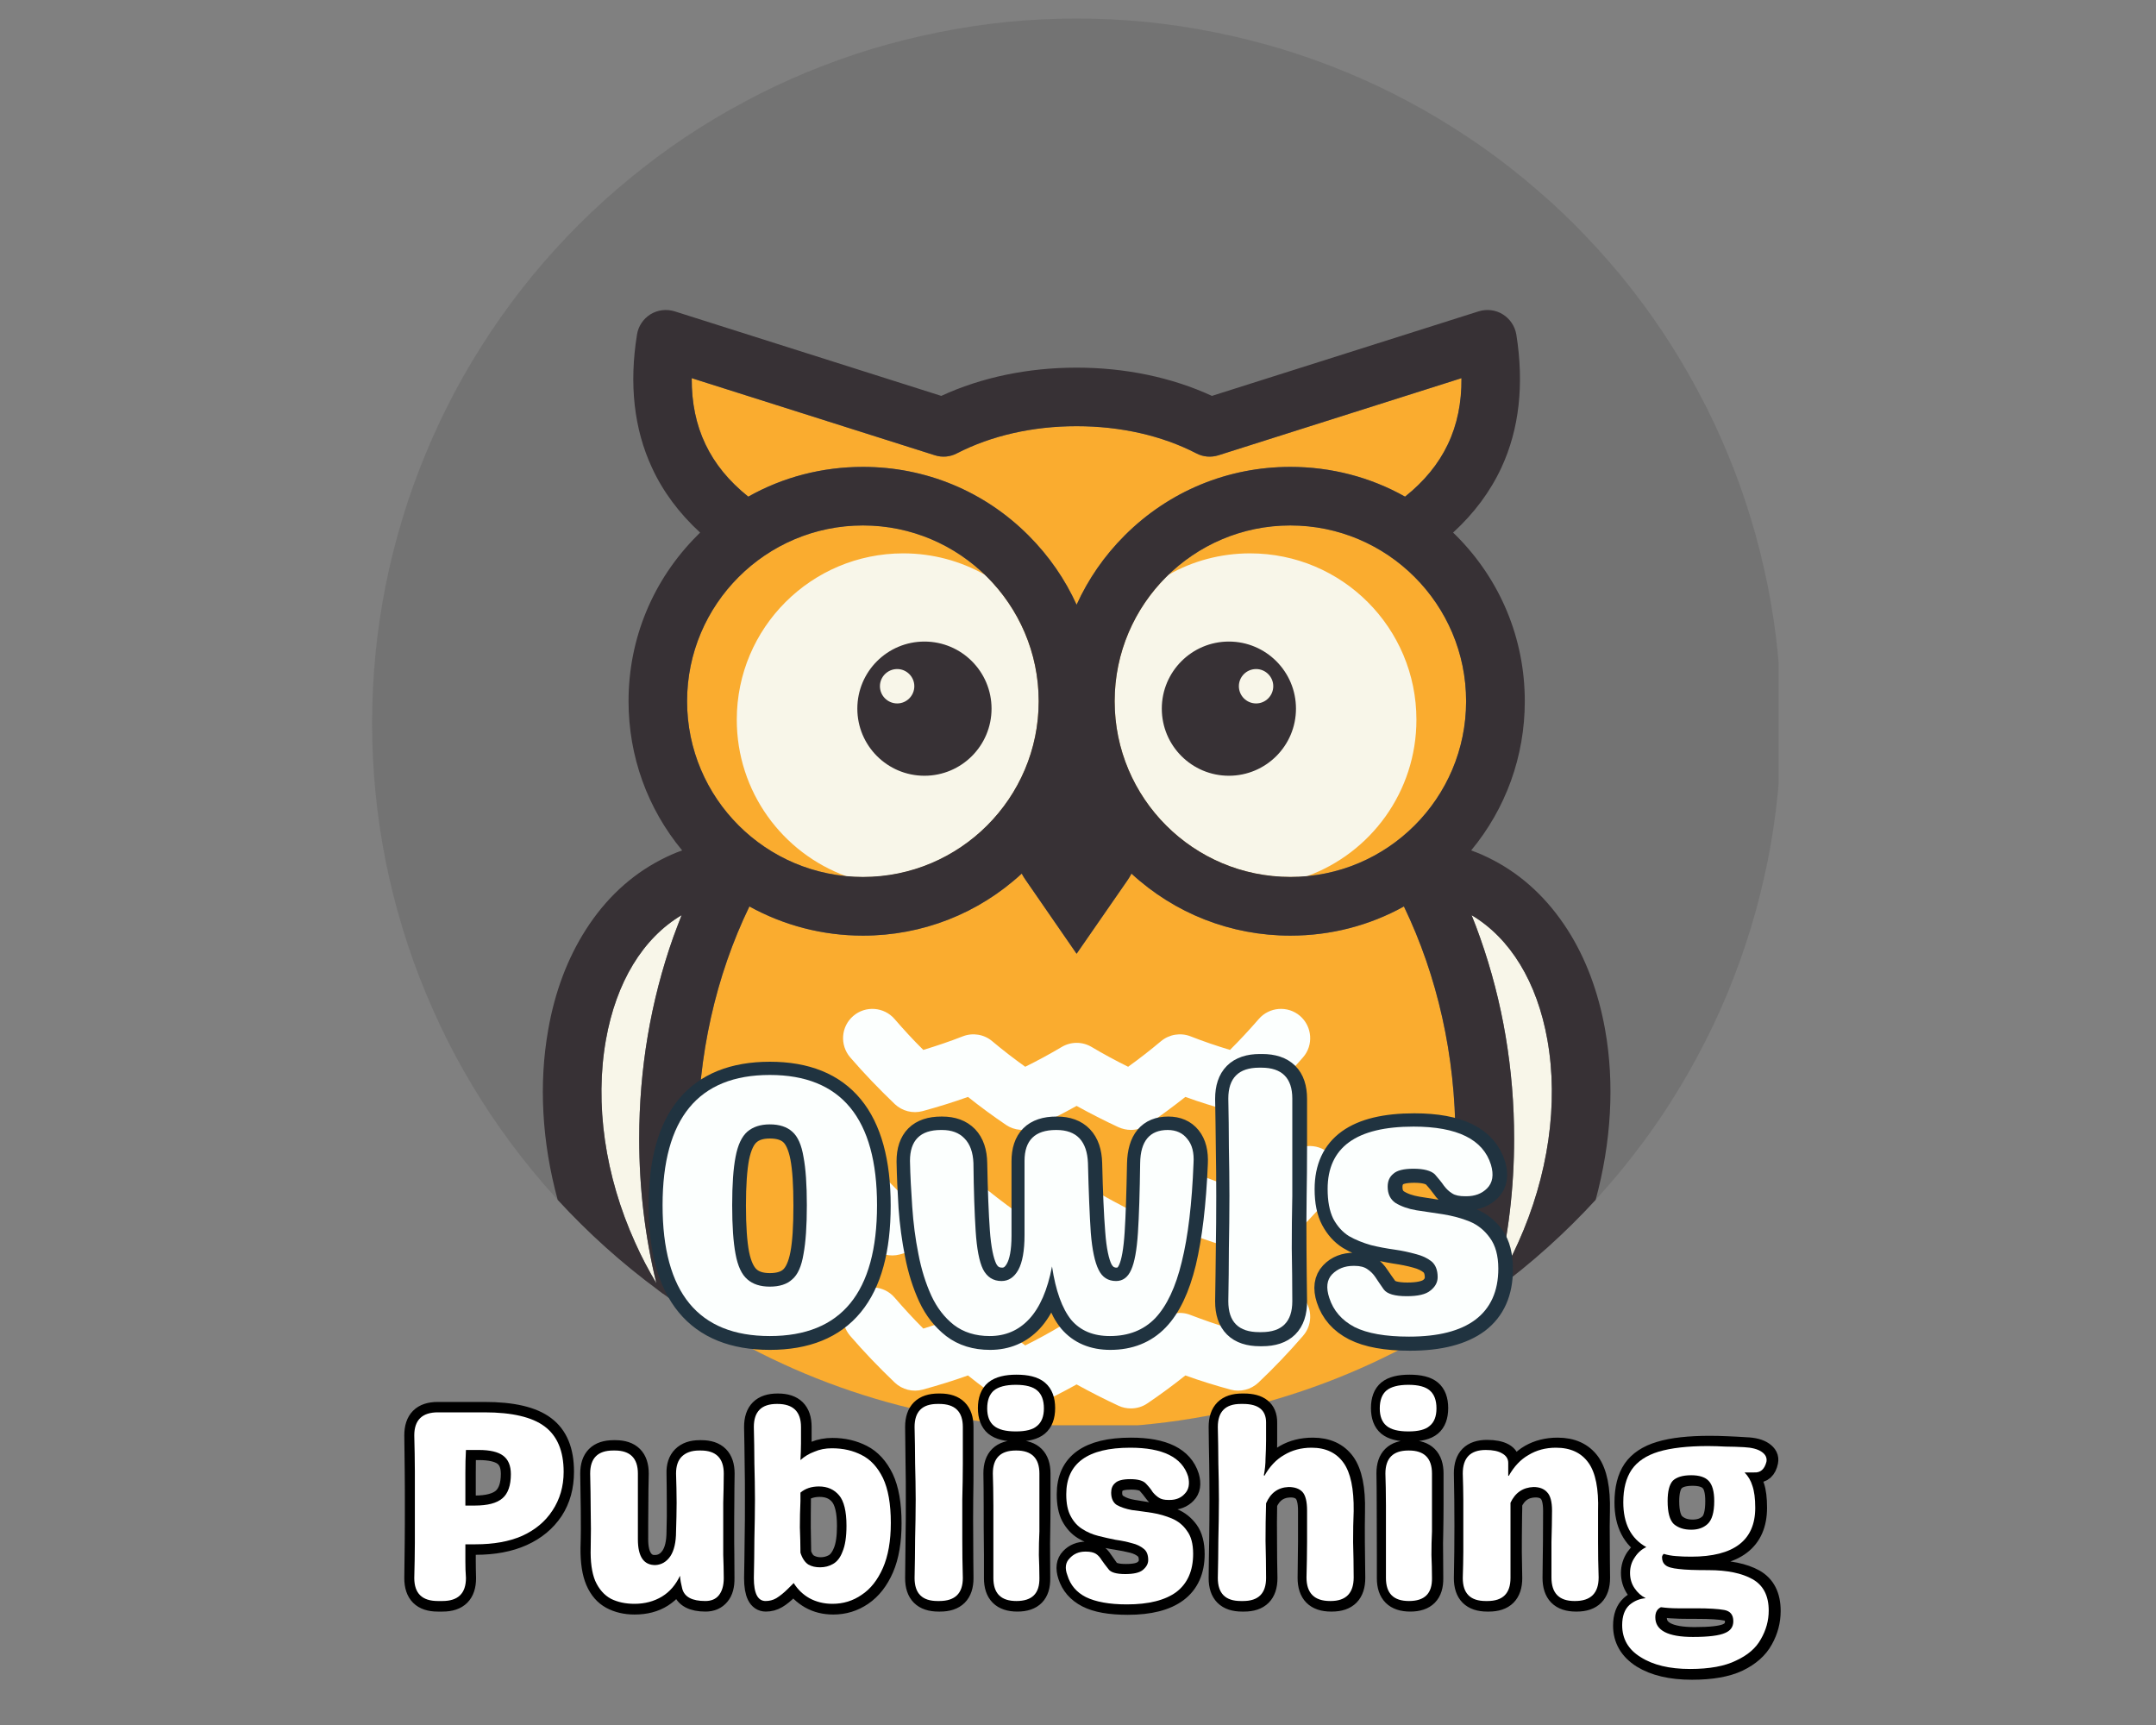 <svg version="1.0" preserveAspectRatio="xMidYMid meet" height="64" viewBox="0 0 60 48" zoomAndPan="magnify" width="80" xmlns:xlink="http://www.w3.org/1999/xlink" xmlns="http://www.w3.org/2000/svg"><rect x="0" y="0" width="60" height="48" fill="#808080" stroke="none"/><defs><g></g><clipPath id="f4bb48d569"><path clip-rule="nonzero" d="M 10.355 0.516 L 49.496 0.516 L 49.496 39.66 L 10.355 39.66 Z M 10.355 0.516"></path></clipPath><clipPath id="438097a30f"><path clip-rule="nonzero" d="M 19 10 L 41 10 L 41 39.66 L 19 39.66 Z M 19 10"></path></clipPath><clipPath id="eb8d2f124d"><path clip-rule="nonzero" d="M 22 28 L 38 28 L 38 39.66 L 22 39.66 Z M 22 28"></path></clipPath><clipPath id="0a03c2438d"><path clip-rule="nonzero" d="M 8 35 L 53 35 L 53 47.02 L 8 47.02 Z M 8 35"></path></clipPath></defs><g clip-path="url(#f4bb48d569)"><path fill-rule="nonzero" fill-opacity="1" d="M 49.57 20.125 C 49.57 20.766 49.539 21.406 49.477 22.047 C 49.414 22.688 49.32 23.32 49.195 23.949 C 49.066 24.578 48.914 25.203 48.727 25.816 C 48.539 26.43 48.324 27.035 48.078 27.629 C 47.832 28.223 47.559 28.801 47.254 29.367 C 46.953 29.934 46.621 30.484 46.266 31.02 C 45.91 31.551 45.527 32.066 45.121 32.562 C 44.711 33.059 44.281 33.535 43.828 33.988 C 43.375 34.445 42.898 34.875 42.402 35.281 C 41.906 35.688 41.391 36.07 40.855 36.43 C 40.32 36.785 39.773 37.113 39.207 37.418 C 38.641 37.719 38.059 37.996 37.465 38.238 C 36.871 38.484 36.27 38.703 35.652 38.887 C 35.039 39.074 34.418 39.23 33.789 39.355 C 33.156 39.48 32.523 39.574 31.883 39.637 C 31.246 39.703 30.605 39.734 29.961 39.734 C 29.32 39.734 28.68 39.703 28.039 39.637 C 27.402 39.574 26.766 39.48 26.137 39.355 C 25.508 39.23 24.883 39.074 24.27 38.887 C 23.656 38.703 23.051 38.484 22.457 38.238 C 21.863 37.996 21.285 37.719 20.719 37.418 C 20.152 37.113 19.602 36.785 19.066 36.43 C 18.535 36.07 18.02 35.688 17.523 35.281 C 17.027 34.875 16.551 34.445 16.098 33.988 C 15.645 33.535 15.211 33.059 14.805 32.562 C 14.398 32.066 14.016 31.551 13.66 31.02 C 13.301 30.484 12.973 29.934 12.668 29.367 C 12.367 28.801 12.094 28.223 11.848 27.629 C 11.602 27.035 11.383 26.43 11.199 25.816 C 11.012 25.203 10.855 24.578 10.73 23.949 C 10.605 23.32 10.512 22.688 10.449 22.047 C 10.387 21.406 10.355 20.766 10.355 20.125 C 10.355 19.48 10.387 18.84 10.449 18.203 C 10.512 17.562 10.605 16.93 10.73 16.301 C 10.855 15.668 11.012 15.047 11.199 14.434 C 11.383 13.816 11.602 13.215 11.848 12.621 C 12.094 12.027 12.367 11.449 12.668 10.883 C 12.973 10.316 13.301 9.766 13.66 9.23 C 14.016 8.695 14.398 8.184 14.805 7.684 C 15.211 7.188 15.645 6.715 16.098 6.258 C 16.551 5.805 17.027 5.375 17.523 4.969 C 18.02 4.559 18.535 4.176 19.066 3.82 C 19.602 3.465 20.152 3.133 20.719 2.832 C 21.285 2.527 21.863 2.254 22.457 2.008 C 23.051 1.762 23.656 1.547 24.27 1.359 C 24.883 1.176 25.508 1.02 26.137 0.895 C 26.766 0.77 27.402 0.672 28.039 0.609 C 28.68 0.547 29.32 0.516 29.961 0.516 C 30.605 0.516 31.246 0.547 31.883 0.609 C 32.523 0.672 33.156 0.77 33.789 0.895 C 34.418 1.02 35.039 1.176 35.652 1.359 C 36.27 1.547 36.871 1.762 37.465 2.008 C 38.059 2.254 38.641 2.527 39.207 2.832 C 39.773 3.133 40.32 3.465 40.855 3.82 C 41.391 4.176 41.906 4.559 42.402 4.969 C 42.898 5.375 43.375 5.805 43.828 6.258 C 44.281 6.715 44.711 7.188 45.121 7.684 C 45.527 8.184 45.91 8.695 46.266 9.23 C 46.621 9.766 46.953 10.316 47.254 10.883 C 47.559 11.449 47.832 12.027 48.078 12.621 C 48.324 13.215 48.539 13.816 48.727 14.434 C 48.914 15.047 49.066 15.668 49.195 16.301 C 49.32 16.93 49.414 17.562 49.477 18.203 C 49.539 18.84 49.57 19.48 49.57 20.125 Z M 49.57 20.125" fill="#737373"></path></g><g clip-path="url(#438097a30f)"><path fill-rule="nonzero" fill-opacity="1" d="M 20.824 13.82 C 21.785 13.277 22.879 12.992 24.016 12.992 C 25.758 12.992 27.395 13.668 28.625 14.902 C 29.191 15.469 29.641 16.121 29.961 16.828 C 30.281 16.121 30.73 15.469 31.297 14.902 C 32.531 13.668 34.168 12.992 35.91 12.992 C 37.047 12.992 38.137 13.277 39.102 13.82 C 40.172 12.965 40.684 11.891 40.672 10.523 L 33.91 12.668 C 33.703 12.734 33.48 12.715 33.289 12.613 C 32.336 12.121 31.184 11.859 29.961 11.859 C 28.742 11.859 27.59 12.121 26.633 12.613 C 26.441 12.715 26.219 12.734 26.016 12.668 L 19.25 10.523 C 19.242 11.891 19.754 12.965 20.824 13.82 Z M 35.91 14.621 C 33.211 14.621 31.02 16.816 31.02 19.512 C 31.02 22.211 33.211 24.402 35.91 24.402 C 38.609 24.402 40.801 22.211 40.801 19.512 C 40.801 16.816 38.609 14.621 35.91 14.621 Z M 24.016 24.402 C 26.711 24.402 28.906 22.211 28.906 19.512 C 28.906 16.816 26.711 14.621 24.016 14.621 C 21.316 14.621 19.121 16.816 19.121 19.512 C 19.121 22.211 21.316 24.402 24.016 24.402 Z M 40.504 31.684 C 40.504 29.375 40.004 27.16 39.07 25.223 C 38.113 25.754 37.035 26.035 35.91 26.035 C 34.258 26.035 32.695 25.422 31.488 24.309 C 31.457 24.371 31.418 24.434 31.379 24.492 L 29.961 26.539 L 28.547 24.492 C 28.504 24.434 28.469 24.371 28.434 24.309 C 27.227 25.422 25.668 26.035 24.016 26.035 C 22.891 26.035 21.809 25.75 20.855 25.223 C 19.918 27.16 19.418 29.371 19.418 31.684 C 19.418 33.695 19.801 35.598 20.484 37.293 C 20.105 37.086 19.738 36.863 19.375 36.629 C 19.375 36.633 19.375 36.633 19.375 36.633 C 22.43 38.594 26.062 39.734 29.961 39.734 C 33.859 39.734 37.496 38.594 40.547 36.633 C 40.547 36.633 40.547 36.633 40.547 36.629 C 40.188 36.863 39.816 37.086 39.441 37.293 C 40.121 35.598 40.504 33.695 40.504 31.684 Z M 40.504 31.684" fill="#faac2f"></path></g><g clip-path="url(#eb8d2f124d)"><path fill-rule="nonzero" fill-opacity="1" d="M 24.902 30.723 C 25.109 30.918 25.402 30.992 25.676 30.918 C 26.102 30.801 26.523 30.672 26.938 30.523 C 27.277 30.793 27.633 31.055 27.996 31.301 C 28.23 31.461 28.535 31.484 28.793 31.367 C 29.191 31.184 29.582 30.984 29.961 30.773 C 30.344 30.984 30.734 31.184 31.129 31.367 C 31.238 31.414 31.355 31.441 31.473 31.441 C 31.633 31.441 31.793 31.395 31.93 31.301 C 32.293 31.055 32.645 30.793 32.988 30.523 C 33.398 30.672 33.82 30.801 34.246 30.918 C 34.52 30.992 34.812 30.918 35.02 30.723 C 35.457 30.309 35.875 29.871 36.262 29.422 C 36.559 29.082 36.52 28.566 36.18 28.27 C 35.84 27.977 35.324 28.016 35.031 28.355 C 34.777 28.648 34.508 28.938 34.23 29.215 C 33.855 29.102 33.488 28.977 33.129 28.836 C 32.852 28.73 32.539 28.781 32.309 28.973 C 32.016 29.219 31.711 29.457 31.395 29.684 C 31.047 29.512 30.707 29.328 30.379 29.133 C 30.121 28.98 29.805 28.98 29.547 29.133 C 29.219 29.328 28.879 29.512 28.531 29.684 C 28.215 29.457 27.906 29.219 27.613 28.973 C 27.387 28.781 27.074 28.73 26.797 28.836 C 26.438 28.977 26.066 29.102 25.695 29.215 C 25.414 28.938 25.148 28.648 24.895 28.355 C 24.602 28.016 24.086 27.977 23.746 28.27 C 23.402 28.566 23.367 29.078 23.66 29.422 C 24.047 29.871 24.469 30.309 24.902 30.723 Z M 36.18 36.023 C 35.84 35.727 35.324 35.766 35.031 36.105 C 34.777 36.398 34.508 36.688 34.23 36.969 C 33.855 36.855 33.488 36.727 33.129 36.59 C 32.852 36.48 32.539 36.535 32.309 36.723 C 32.016 36.969 31.711 37.207 31.395 37.438 C 31.047 37.266 30.707 37.078 30.379 36.883 C 30.121 36.734 29.801 36.734 29.547 36.883 C 29.219 37.078 28.879 37.266 28.531 37.438 C 28.215 37.207 27.906 36.969 27.613 36.723 C 27.387 36.535 27.074 36.48 26.797 36.59 C 26.438 36.727 26.066 36.855 25.695 36.969 C 25.414 36.688 25.148 36.398 24.895 36.105 C 24.602 35.766 24.086 35.727 23.746 36.023 C 23.402 36.316 23.367 36.832 23.66 37.172 C 24.047 37.621 24.469 38.059 24.902 38.473 C 25.109 38.668 25.402 38.742 25.676 38.668 C 26.102 38.551 26.523 38.422 26.938 38.273 C 27.277 38.547 27.633 38.805 27.996 39.051 C 28.23 39.211 28.535 39.234 28.793 39.117 C 29.191 38.934 29.582 38.734 29.961 38.523 C 30.344 38.734 30.734 38.934 31.129 39.117 C 31.238 39.168 31.355 39.191 31.473 39.191 C 31.633 39.191 31.793 39.145 31.93 39.051 C 32.293 38.805 32.645 38.547 32.988 38.273 C 33.398 38.422 33.82 38.551 34.246 38.668 C 34.52 38.742 34.812 38.668 35.02 38.473 C 35.457 38.059 35.875 37.621 36.262 37.172 C 36.559 36.832 36.52 36.316 36.18 36.023 Z M 36.98 32.086 C 36.641 31.793 36.125 31.832 35.832 32.172 C 35.527 32.523 35.203 32.871 34.863 33.207 C 34.414 33.074 33.965 32.922 33.531 32.754 C 33.254 32.645 32.941 32.699 32.715 32.887 C 32.359 33.188 31.988 33.473 31.605 33.746 C 31.188 33.539 30.773 33.316 30.379 33.082 C 30.121 32.93 29.801 32.93 29.547 33.082 C 29.148 33.316 28.738 33.539 28.316 33.746 C 27.934 33.473 27.562 33.188 27.207 32.887 C 26.98 32.699 26.668 32.645 26.391 32.754 C 25.957 32.922 25.512 33.074 25.059 33.207 C 24.723 32.871 24.398 32.523 24.094 32.172 C 23.797 31.832 23.285 31.793 22.941 32.086 C 22.602 32.379 22.566 32.895 22.859 33.234 C 23.301 33.746 23.773 34.242 24.27 34.711 C 24.477 34.906 24.77 34.98 25.043 34.906 C 25.547 34.77 26.043 34.613 26.531 34.441 C 26.934 34.762 27.352 35.07 27.781 35.359 C 28.02 35.52 28.32 35.547 28.582 35.426 C 29.051 35.211 29.512 34.973 29.961 34.723 C 30.41 34.973 30.875 35.211 31.344 35.426 C 31.453 35.477 31.57 35.5 31.684 35.5 C 31.844 35.5 32.004 35.453 32.141 35.359 C 32.57 35.07 32.988 34.762 33.395 34.441 C 33.879 34.613 34.379 34.77 34.883 34.906 C 35.156 34.98 35.449 34.906 35.656 34.711 C 36.148 34.242 36.625 33.746 37.066 33.234 C 37.359 32.895 37.32 32.379 36.98 32.086 Z M 36.98 32.086" fill="#fcfffe"></path></g><path fill-rule="nonzero" fill-opacity="1" d="M 16.863 28.93 C 16.547 30.707 16.832 32.715 17.676 34.578 C 17.852 34.973 18.051 35.348 18.266 35.707 C 17.949 34.406 17.789 33.059 17.789 31.684 C 17.789 29.738 18.109 27.852 18.738 26.074 C 18.812 25.871 18.891 25.668 18.969 25.465 C 17.891 26.105 17.148 27.328 16.863 28.93 Z M 27.406 15.992 C 26.734 15.613 25.961 15.398 25.137 15.398 C 22.578 15.398 20.504 17.469 20.504 20.027 C 20.504 22.031 21.777 23.738 23.555 24.383 C 23.707 24.398 23.859 24.406 24.016 24.406 C 26.711 24.406 28.906 22.211 28.906 19.512 C 28.906 18.133 28.328 16.883 27.406 15.992 Z M 34.789 15.398 C 33.965 15.398 33.188 15.613 32.52 15.992 C 31.594 16.883 31.02 18.133 31.02 19.512 C 31.02 22.211 33.211 24.402 35.91 24.402 C 36.062 24.402 36.219 24.398 36.367 24.383 C 38.148 23.738 39.418 22.031 39.418 20.027 C 39.418 17.469 37.348 15.398 34.789 15.398 Z M 43.062 28.93 C 42.777 27.328 42.031 26.105 40.953 25.465 C 41.039 25.676 41.121 25.891 41.195 26.105 C 41.82 27.875 42.137 29.75 42.137 31.684 C 42.137 33.059 41.973 34.406 41.656 35.707 C 41.875 35.348 42.074 34.973 42.25 34.578 C 43.09 32.715 43.379 30.711 43.062 28.93 Z M 43.062 28.93" fill="#f8f6e9"></path><path fill-rule="nonzero" fill-opacity="1" d="M 44.668 28.645 C 44.48 27.598 44.129 26.66 43.621 25.867 C 43.074 25.016 42.379 24.363 41.547 23.93 C 41.344 23.824 41.141 23.734 40.941 23.664 C 41.906 22.5 42.434 21.047 42.434 19.512 C 42.434 17.77 41.754 16.133 40.523 14.902 C 40.496 14.871 40.465 14.848 40.438 14.82 C 41.023 14.285 41.473 13.68 41.785 13.008 C 42.281 11.938 42.418 10.691 42.199 9.312 C 42.16 9.078 42.023 8.871 41.82 8.746 C 41.621 8.621 41.375 8.594 41.148 8.664 L 33.727 11.016 C 32.609 10.5 31.316 10.23 29.961 10.23 C 28.609 10.23 27.312 10.5 26.195 11.016 L 18.777 8.664 C 18.551 8.594 18.305 8.621 18.102 8.746 C 17.902 8.871 17.762 9.078 17.727 9.312 C 17.504 10.691 17.645 11.938 18.141 13.008 C 18.449 13.68 18.902 14.285 19.484 14.82 C 19.457 14.848 19.43 14.871 19.402 14.902 C 18.172 16.133 17.492 17.77 17.492 19.512 C 17.492 21.047 18.02 22.5 18.984 23.664 C 18.781 23.734 18.582 23.824 18.379 23.93 C 17.547 24.363 16.848 25.016 16.305 25.867 C 15.797 26.66 15.441 27.598 15.258 28.645 C 14.988 30.152 15.082 31.785 15.52 33.387 C 16.367 34.309 17.305 35.152 18.316 35.898 C 18.324 35.906 18.332 35.91 18.34 35.918 C 18.375 35.945 18.414 35.973 18.449 36 C 18.449 36 18.449 35.996 18.449 35.996 C 19.098 36.469 19.777 36.902 20.484 37.293 C 19.801 35.598 19.418 33.695 19.418 31.684 C 19.418 29.371 19.918 27.16 20.855 25.223 C 21.812 25.75 22.891 26.035 24.016 26.035 C 25.668 26.035 27.227 25.422 28.434 24.309 C 28.469 24.371 28.504 24.434 28.547 24.492 L 29.961 26.539 L 31.379 24.492 C 31.418 24.434 31.457 24.371 31.488 24.309 C 32.695 25.422 34.258 26.035 35.91 26.035 C 37.035 26.035 38.113 25.754 39.07 25.223 C 40.004 27.16 40.504 29.375 40.504 31.684 C 40.504 33.695 40.121 35.598 39.441 37.293 C 40.148 36.902 40.824 36.469 41.477 35.996 C 41.477 35.996 41.477 36 41.473 36 C 41.512 35.973 41.547 35.945 41.586 35.918 C 41.594 35.91 41.602 35.906 41.609 35.898 C 42.621 35.152 43.559 34.309 44.406 33.387 C 44.84 31.785 44.938 30.152 44.668 28.645 Z M 18.738 26.074 C 18.109 27.852 17.789 29.738 17.789 31.684 C 17.789 33.059 17.949 34.406 18.266 35.707 C 18.051 35.348 17.852 34.973 17.676 34.578 C 16.832 32.715 16.547 30.711 16.863 28.93 C 17.148 27.328 17.891 26.105 18.969 25.465 C 18.891 25.668 18.812 25.871 18.738 26.074 Z M 24.016 24.402 C 21.316 24.402 19.121 22.211 19.121 19.512 C 19.121 16.816 21.316 14.621 24.016 14.621 C 26.711 14.621 28.906 16.816 28.906 19.512 C 28.906 22.211 26.711 24.402 24.016 24.402 Z M 29.961 16.828 C 29.641 16.121 29.191 15.469 28.625 14.902 C 27.395 13.668 25.758 12.992 24.016 12.992 C 22.879 12.992 21.785 13.277 20.824 13.82 C 19.754 12.965 19.242 11.891 19.25 10.523 L 26.016 12.668 C 26.219 12.734 26.441 12.715 26.633 12.613 C 27.59 12.121 28.742 11.859 29.961 11.859 C 31.184 11.859 32.336 12.121 33.289 12.613 C 33.48 12.715 33.703 12.734 33.91 12.668 L 40.672 10.523 C 40.684 11.891 40.172 12.965 39.102 13.82 C 38.137 13.277 37.047 12.992 35.91 12.992 C 34.168 12.992 32.531 13.668 31.297 14.902 C 30.73 15.469 30.281 16.121 29.961 16.828 Z M 35.91 24.402 C 33.211 24.402 31.02 22.211 31.02 19.512 C 31.02 16.816 33.211 14.621 35.91 14.621 C 38.609 14.621 40.801 16.816 40.801 19.512 C 40.801 22.211 38.609 24.402 35.91 24.402 Z M 42.25 34.578 C 42.074 34.973 41.875 35.348 41.656 35.707 C 41.977 34.406 42.137 33.059 42.137 31.684 C 42.137 29.75 41.82 27.875 41.195 26.105 C 41.121 25.891 41.039 25.676 40.953 25.465 C 42.031 26.105 42.777 27.328 43.062 28.93 C 43.379 30.707 43.09 32.715 42.25 34.578 Z M 25.727 17.852 C 24.695 17.852 23.859 18.688 23.859 19.719 C 23.859 20.75 24.695 21.586 25.727 21.586 C 26.758 21.586 27.594 20.75 27.594 19.719 C 27.594 18.688 26.758 17.852 25.727 17.852 Z M 24.969 19.574 C 24.703 19.574 24.488 19.359 24.488 19.094 C 24.488 18.832 24.703 18.617 24.969 18.617 C 25.23 18.617 25.445 18.832 25.445 19.094 C 25.445 19.359 25.23 19.574 24.969 19.574 Z M 34.199 17.852 C 33.168 17.852 32.332 18.688 32.332 19.719 C 32.332 20.75 33.168 21.586 34.199 21.586 C 35.23 21.586 36.066 20.75 36.066 19.719 C 36.066 18.688 35.23 17.852 34.199 17.852 Z M 34.957 19.574 C 34.691 19.574 34.477 19.359 34.477 19.094 C 34.477 18.832 34.691 18.617 34.957 18.617 C 35.219 18.617 35.434 18.832 35.434 19.094 C 35.434 19.359 35.219 19.574 34.957 19.574 Z M 34.957 19.574" fill="#373135"></path><g clip-path="url(#0a03c2438d)"><path stroke-miterlimit="4" stroke-opacity="1" stroke-width="2.936" stroke="#000000" d="M 6.259 40.006 C 4.042 40.006 2.933 38.897 2.933 36.68 C 2.953 34.986 2.973 33.273 2.994 31.58 C 3.014 29.866 3.014 28.133 3.014 26.419 C 3.014 24.726 3.014 23.013 2.994 21.299 C 2.973 19.606 2.953 17.892 2.933 16.199 C 2.933 13.982 4.042 12.873 6.259 12.873 L 12.992 12.873 C 16.963 12.873 19.846 13.538 21.64 14.889 C 23.454 16.239 24.341 18.396 24.341 21.4 C 24.341 23.537 23.837 25.391 22.809 26.964 C 21.761 28.536 20.309 29.745 18.435 30.592 C 16.56 31.439 14.302 31.862 11.702 31.862 L 10.25 31.862 C 10.25 32.668 10.25 33.475 10.25 34.261 C 10.25 35.067 10.271 35.873 10.291 36.68 C 10.291 38.897 9.182 40.006 6.965 40.006 Z M 10.25 26.298 L 11.581 26.298 C 13.435 26.298 14.766 25.935 15.572 25.23 C 16.379 24.504 16.782 23.335 16.782 21.722 C 16.782 20.493 16.419 19.626 15.693 19.082 C 14.967 18.558 13.798 18.275 12.165 18.275 L 10.291 18.275 C 10.271 19.324 10.25 20.432 10.25 21.622 C 10.25 22.811 10.25 24.363 10.25 26.298 Z M 44.076 18.356 C 46.273 18.356 47.382 19.465 47.382 21.682 C 47.361 23.073 47.341 24.444 47.341 25.815 C 47.321 27.185 47.321 28.576 47.321 29.967 C 47.321 31.096 47.321 32.225 47.341 33.333 C 47.341 34.442 47.361 35.551 47.361 36.68 C 47.382 37.748 47.16 38.575 46.676 39.139 C 46.212 39.703 45.547 40.006 44.68 40.006 C 42.826 40.006 41.737 39.421 41.395 38.232 C 41.233 37.587 41.133 36.962 41.052 36.397 C 40.447 37.688 39.601 38.675 38.492 39.381 C 37.383 40.086 36.053 40.429 34.501 40.429 C 33.231 40.429 32.102 40.167 31.134 39.643 C 30.167 39.119 29.441 38.272 28.937 37.103 C 28.433 35.934 28.191 34.362 28.211 32.366 C 28.272 30.552 28.272 28.758 28.252 27.004 C 28.231 25.27 28.191 23.476 28.171 21.682 C 28.171 19.465 29.28 18.356 31.497 18.356 L 31.739 18.356 C 33.956 18.356 35.065 19.465 35.065 21.682 C 35.025 23.275 35.005 24.847 35.005 26.379 C 34.984 27.911 34.984 29.503 34.984 31.116 C 34.984 32.366 35.206 33.313 35.65 33.938 C 36.093 34.563 36.698 34.865 37.484 34.825 C 38.391 34.805 39.137 34.382 39.701 33.575 C 40.266 32.769 40.548 31.56 40.548 29.967 C 40.588 28.576 40.609 27.185 40.588 25.815 C 40.588 24.444 40.568 23.073 40.548 21.682 C 40.508 20.614 40.79 19.787 41.354 19.223 C 41.939 18.638 42.765 18.356 43.834 18.356 Z M 62.883 18.033 C 64.476 18.033 65.907 18.376 67.157 19.021 C 68.427 19.666 69.435 20.775 70.201 22.347 C 70.946 23.92 71.329 26.056 71.329 28.818 C 71.329 31.398 70.967 33.535 70.221 35.269 C 69.475 36.982 68.467 38.272 67.197 39.139 C 65.927 40.006 64.536 40.429 63.004 40.429 C 61.734 40.429 60.646 40.147 59.678 39.603 C 58.731 39.058 57.965 38.333 57.36 37.426 C 57.259 37.547 57.138 37.688 56.997 37.829 C 56.836 37.97 56.715 38.111 56.574 38.232 C 55.969 38.837 55.425 39.28 54.941 39.562 C 54.437 39.865 53.893 40.006 53.328 40.006 C 52.24 40.006 51.675 38.897 51.675 36.68 C 51.716 34.765 51.736 32.89 51.756 31.035 C 51.796 29.181 51.796 27.306 51.796 25.391 C 51.796 23.678 51.796 21.944 51.756 20.211 C 51.736 18.457 51.716 16.703 51.675 14.99 C 51.675 12.772 52.784 11.664 55.001 11.664 L 55.082 11.664 C 57.32 11.664 58.428 12.772 58.428 14.99 C 58.428 15.776 58.428 16.562 58.428 17.368 C 58.428 18.154 58.408 18.941 58.368 19.727 C 58.973 19.203 59.658 18.799 60.384 18.497 C 61.129 18.195 61.956 18.033 62.883 18.033 Z M 61.19 35.148 C 61.875 35.148 62.5 34.986 63.085 34.664 C 63.649 34.341 64.113 33.737 64.456 32.89 C 64.818 32.023 65 30.794 65 29.201 C 65 27.105 64.657 25.653 63.952 24.807 C 63.266 23.98 62.299 23.557 61.049 23.557 C 59.96 23.557 59.073 23.859 58.327 24.424 L 58.327 25.633 C 58.307 26.903 58.307 28.173 58.307 29.403 C 58.327 30.612 58.348 31.842 58.368 33.071 C 58.61 33.858 58.973 34.402 59.476 34.704 C 59.96 34.986 60.545 35.148 61.19 35.148 Z M 78.103 40.006 C 75.885 40.006 74.776 38.897 74.776 36.68 C 74.797 34.765 74.817 32.89 74.837 31.056 C 74.877 29.221 74.877 27.326 74.877 25.391 C 74.877 23.678 74.877 21.944 74.837 20.211 C 74.817 18.457 74.797 16.703 74.776 14.99 C 74.776 12.772 75.885 11.664 78.103 11.664 L 78.324 11.664 C 80.542 11.664 81.65 12.772 81.65 14.99 C 81.65 16.703 81.65 18.457 81.65 20.211 C 81.65 21.944 81.65 23.678 81.61 25.391 C 81.59 27.326 81.59 29.221 81.61 31.056 C 81.61 32.89 81.63 34.765 81.65 36.68 C 81.65 38.897 80.542 40.006 78.324 40.006 Z M 89.29 15.615 C 87.859 15.615 86.811 15.352 86.166 14.828 C 85.541 14.304 85.218 13.458 85.218 12.288 C 85.218 11.119 85.541 10.273 86.166 9.749 C 86.811 9.224 87.859 8.962 89.29 8.962 C 90.742 8.962 91.79 9.224 92.415 9.749 C 93.04 10.273 93.362 11.119 93.362 12.288 C 93.362 13.458 93.04 14.304 92.415 14.828 C 91.79 15.352 90.742 15.615 89.29 15.615 Z M 89.411 40.006 C 87.194 40.006 86.085 38.897 86.085 36.68 L 86.085 33.354 C 86.045 30.451 86.045 28.072 86.045 26.238 C 86.045 24.403 86.025 22.871 86.005 21.642 C 86.005 19.445 87.113 18.356 89.331 18.356 L 89.371 18.356 C 91.588 18.356 92.697 19.465 92.697 21.682 C 92.697 23.033 92.697 24.464 92.697 25.956 C 92.697 27.447 92.677 28.778 92.657 29.967 C 92.637 31.096 92.616 32.225 92.637 33.333 C 92.637 34.442 92.657 35.551 92.657 36.68 C 92.697 38.897 91.629 40.006 89.411 40.006 Z M 105.255 40.469 C 102.716 40.469 100.76 40.127 99.389 39.421 C 98.019 38.716 97.132 37.688 96.688 36.317 C 96.346 35.248 96.446 34.422 97.031 33.817 C 97.595 33.213 98.341 32.91 99.269 32.91 L 99.369 32.91 C 99.994 32.91 100.478 33.031 100.78 33.233 C 101.103 33.434 101.385 33.737 101.627 34.12 C 101.889 34.482 102.191 34.926 102.554 35.43 C 102.917 35.894 103.723 36.115 104.973 36.115 C 106.203 36.115 107.07 35.934 107.553 35.531 C 108.057 35.148 108.299 34.664 108.299 34.099 C 108.299 33.354 108.078 32.809 107.654 32.447 C 107.231 32.084 106.667 31.801 105.981 31.62 C 105.276 31.439 104.53 31.297 103.683 31.156 C 102.857 31.035 102.01 30.854 101.163 30.652 C 100.317 30.431 99.531 30.108 98.845 29.685 C 98.16 29.262 97.595 28.637 97.152 27.83 C 96.729 27.024 96.527 25.956 96.527 24.645 C 96.527 20.211 99.591 17.993 105.719 17.993 C 110.396 17.993 113.157 19.364 114.024 22.105 C 114.327 23.154 114.206 23.98 113.621 24.565 C 113.057 25.149 112.311 25.431 111.404 25.431 L 111.242 25.431 C 110.638 25.431 110.174 25.351 109.852 25.149 C 109.529 24.948 109.247 24.686 108.985 24.323 C 108.743 23.98 108.42 23.577 108.017 23.133 C 107.614 22.71 106.848 22.509 105.719 22.509 C 104.671 22.509 103.965 22.67 103.562 23.013 C 103.179 23.355 102.978 23.819 102.978 24.424 C 102.978 25.21 103.26 25.774 103.844 26.137 C 104.409 26.5 105.135 26.762 106.021 26.903 C 106.929 27.044 107.876 27.205 108.884 27.367 C 109.912 27.508 110.859 27.77 111.746 28.133 C 112.633 28.496 113.359 29.08 113.944 29.886 C 114.508 30.673 114.81 31.801 114.81 33.233 C 114.81 35.631 113.984 37.446 112.371 38.655 C 110.759 39.865 108.38 40.469 105.255 40.469 Z M 137.851 36.639 C 137.851 38.877 136.742 40.006 134.525 40.006 L 134.404 40.006 C 132.187 40.006 131.078 38.877 131.078 36.639 C 131.098 34.825 131.118 33.112 131.138 31.479 C 131.138 29.846 131.138 28.354 131.138 27.004 C 131.138 25.734 130.917 24.847 130.473 24.343 C 130.03 23.859 129.385 23.617 128.498 23.637 C 126.946 23.698 125.857 24.484 125.212 25.996 C 125.172 27.81 125.172 29.604 125.192 31.378 C 125.192 33.132 125.212 34.906 125.252 36.68 C 125.252 38.897 124.144 40.006 121.926 40.006 L 121.644 40.006 C 119.427 40.006 118.318 38.897 118.318 36.68 C 118.338 34.805 118.358 32.93 118.399 31.076 C 118.419 29.221 118.439 27.326 118.439 25.391 C 118.439 23.637 118.419 21.904 118.399 20.211 C 118.358 18.497 118.338 16.764 118.318 14.99 C 118.318 12.772 119.427 11.664 121.644 11.664 L 121.926 11.664 C 124.103 11.664 125.212 12.55 125.212 14.324 C 125.212 14.828 125.212 15.292 125.212 15.756 C 125.212 16.219 125.212 16.582 125.212 16.905 C 125.212 17.792 125.192 18.658 125.172 19.485 C 125.131 20.332 125.071 21.158 124.93 21.964 L 124.97 22.045 C 125.716 20.654 126.663 19.646 127.812 18.981 C 128.941 18.336 130.272 17.993 131.784 17.993 C 133.84 17.993 135.372 18.699 136.4 20.11 C 137.408 21.521 137.891 23.839 137.811 27.084 C 137.791 28.435 137.77 29.927 137.791 31.539 C 137.811 33.152 137.831 34.865 137.851 36.639 Z M 145.672 15.615 C 144.221 15.615 143.193 15.352 142.548 14.828 C 141.923 14.304 141.6 13.458 141.6 12.288 C 141.6 11.119 141.923 10.273 142.548 9.749 C 143.193 9.224 144.221 8.962 145.672 8.962 C 147.124 8.962 148.172 9.224 148.797 9.749 C 149.422 10.273 149.744 11.119 149.744 12.288 C 149.744 13.458 149.422 14.304 148.797 14.828 C 148.172 15.352 147.124 15.615 145.672 15.615 Z M 145.773 40.006 C 143.556 40.006 142.447 38.897 142.447 36.68 L 142.447 33.354 C 142.427 30.451 142.427 28.072 142.427 26.238 C 142.427 24.403 142.407 22.871 142.387 21.642 C 142.387 19.445 143.495 18.356 145.713 18.356 L 145.753 18.356 C 147.97 18.356 149.079 19.465 149.079 21.682 C 149.079 23.033 149.079 24.464 149.079 25.956 C 149.079 27.447 149.059 28.778 149.039 29.967 C 148.999 31.096 148.999 32.225 149.019 33.333 C 149.019 34.442 149.039 35.551 149.039 36.68 C 149.079 38.897 147.991 40.006 145.773 40.006 Z M 172.966 36.639 C 172.966 38.877 171.858 40.006 169.661 40.006 L 169.54 40.006 C 167.322 40.006 166.213 38.877 166.213 36.639 C 166.234 34.825 166.254 33.112 166.274 31.479 C 166.274 29.846 166.294 28.354 166.294 27.004 C 166.294 25.734 166.072 24.847 165.609 24.343 C 165.185 23.859 164.52 23.617 163.613 23.637 C 162.121 23.698 161.033 24.444 160.368 25.915 C 160.368 26.419 160.368 26.964 160.347 27.528 C 160.347 28.092 160.327 28.657 160.327 29.201 C 160.307 30.471 160.307 31.721 160.307 32.95 C 160.327 34.18 160.347 35.41 160.368 36.68 C 160.368 38.897 159.259 40.006 157.042 40.006 L 156.82 40.006 C 154.602 40.006 153.494 38.897 153.494 36.68 C 153.514 35.41 153.534 34.18 153.554 32.95 C 153.554 31.721 153.574 30.471 153.574 29.201 C 153.574 27.891 153.554 26.621 153.554 25.391 C 153.534 24.141 153.514 22.892 153.494 21.642 C 153.494 19.424 154.582 18.316 156.78 18.316 C 157.828 18.316 158.614 18.477 159.178 18.779 C 159.743 19.102 160.025 19.545 159.985 20.15 C 159.985 20.412 159.985 20.694 159.985 20.997 C 159.985 21.299 159.985 21.642 159.985 22.045 L 160.106 22.045 C 160.872 20.654 161.799 19.646 162.948 18.981 C 164.077 18.336 165.407 17.993 166.899 17.993 C 168.975 17.993 170.507 18.699 171.535 20.11 C 172.543 21.521 173.027 23.839 172.946 27.084 C 172.906 28.435 172.906 29.927 172.926 31.539 C 172.926 33.152 172.946 34.865 172.966 36.639 Z M 188.791 35.571 C 191.492 35.571 193.608 36.014 195.14 36.861 C 196.672 37.728 197.438 39.22 197.438 41.377 C 197.438 42.828 197.076 44.199 196.35 45.489 C 195.644 46.779 194.455 47.827 192.822 48.613 C 191.169 49.399 188.952 49.782 186.17 49.782 C 183.187 49.782 180.808 49.218 179.014 48.109 C 177.24 46.98 176.333 45.448 176.333 43.493 C 176.333 42.203 176.696 41.235 177.381 40.611 C 178.107 39.965 178.893 39.643 179.78 39.603 C 179.095 39.3 178.55 38.816 178.127 38.151 C 177.683 37.486 177.462 36.74 177.462 35.934 C 177.462 35.148 177.683 34.422 178.127 33.757 C 178.591 33.092 179.155 32.608 179.861 32.285 C 177.643 31.015 176.534 28.858 176.534 25.835 C 176.534 23.839 176.938 22.267 177.724 21.098 C 178.53 19.928 179.82 19.062 181.594 18.537 C 183.388 17.993 185.767 17.731 188.75 17.731 C 189.536 17.731 190.363 17.751 191.27 17.792 C 192.177 17.832 193.044 17.872 193.911 17.933 C 195.04 17.973 195.866 18.195 196.41 18.578 C 196.955 18.961 197.196 19.404 197.076 19.969 C 196.854 21.057 196.269 21.581 195.362 21.521 C 195.181 21.501 194.979 21.501 194.737 21.501 C 194.495 21.501 194.233 21.501 193.951 21.501 C 194.475 22.065 194.858 22.73 195.1 23.496 C 195.362 24.242 195.483 25.27 195.483 26.581 C 195.483 31.277 192.419 33.616 186.271 33.616 C 185.545 33.616 184.84 33.575 184.174 33.515 C 183.509 33.454 182.904 33.354 182.32 33.233 C 182.199 33.414 182.138 33.575 182.138 33.737 C 182.138 34.18 182.3 34.543 182.622 34.805 C 182.945 35.087 183.59 35.289 184.557 35.41 C 185.525 35.511 186.936 35.571 188.791 35.571 Z M 186.271 21.964 C 185.061 21.964 184.174 22.226 183.65 22.771 C 183.146 23.295 182.884 24.262 182.884 25.633 C 182.884 27.266 183.187 28.354 183.811 28.899 C 184.436 29.463 185.263 29.745 186.271 29.745 C 187.279 29.745 188.065 29.463 188.67 28.899 C 189.274 28.354 189.557 27.266 189.557 25.633 C 189.557 24.262 189.315 23.295 188.791 22.771 C 188.287 22.226 187.44 21.964 186.271 21.964 Z M 186.553 45.166 C 188.791 45.166 190.323 45.005 191.149 44.662 C 191.976 44.32 192.379 43.735 192.379 42.929 C 192.379 42.022 191.955 41.477 191.068 41.316 C 190.202 41.135 188.831 41.054 186.976 41.054 C 186.17 41.054 185.323 41.054 184.436 41.034 C 183.549 41.014 182.723 40.953 181.937 40.852 C 181.372 41.175 181.11 41.679 181.11 42.344 C 181.11 44.239 182.925 45.166 186.553 45.166 Z M 186.553 45.166" stroke-linejoin="miter" fill="none" transform="matrix(0.194, 0, 0, 0.194, 10.967, 36.798)" stroke-linecap="butt"></path></g><g fill-opacity="1" fill="#ffffff"><g transform="translate(10.967, 44.55)"><g><path d="M 1.219 0 C 0.781 0 0.562 -0.211 0.562 -0.641 C 0.57 -0.973 0.578 -1.301 0.578 -1.625 C 0.578 -1.957 0.578 -2.289 0.578 -2.625 C 0.578 -2.957 0.578 -3.285 0.578 -3.609 C 0.578 -3.941 0.57 -4.273 0.562 -4.609 C 0.562 -5.035 0.781 -5.25 1.219 -5.25 L 2.516 -5.25 C 3.285 -5.25 3.844 -5.117 4.188 -4.859 C 4.539 -4.598 4.719 -4.176 4.719 -3.594 C 4.719 -3.188 4.613 -2.828 4.406 -2.516 C 4.207 -2.211 3.926 -1.977 3.562 -1.812 C 3.207 -1.656 2.773 -1.578 2.266 -1.578 L 1.984 -1.578 C 1.984 -1.422 1.984 -1.266 1.984 -1.109 C 1.984 -0.953 1.988 -0.797 2 -0.641 C 2 -0.211 1.781 0 1.344 0 Z M 1.984 -2.656 L 2.25 -2.656 C 2.602 -2.656 2.859 -2.723 3.016 -2.859 C 3.172 -2.992 3.25 -3.219 3.25 -3.531 C 3.25 -3.77 3.176 -3.941 3.031 -4.047 C 2.895 -4.148 2.672 -4.203 2.359 -4.203 L 2 -4.203 C 1.988 -4.004 1.984 -3.789 1.984 -3.562 C 1.984 -3.332 1.984 -3.031 1.984 -2.656 Z M 1.984 -2.656"></path></g></g></g><g fill-opacity="1" fill="#ffffff"><g transform="translate(15.986, 44.55)"><g><path d="M 3.516 -4.188 C 3.941 -4.188 4.156 -3.973 4.156 -3.547 C 4.156 -3.273 4.148 -3.004 4.141 -2.734 C 4.141 -2.473 4.141 -2.207 4.141 -1.938 C 4.141 -1.719 4.141 -1.5 4.141 -1.281 C 4.148 -1.07 4.156 -0.859 4.156 -0.641 C 4.156 -0.43 4.109 -0.27 4.016 -0.156 C 3.93 -0.051 3.805 0 3.641 0 C 3.273 0 3.062 -0.113 3 -0.344 C 2.969 -0.469 2.945 -0.586 2.938 -0.703 C 2.82 -0.453 2.656 -0.258 2.438 -0.125 C 2.219 0.008 1.961 0.078 1.672 0.078 C 1.422 0.078 1.203 0.031 1.016 -0.062 C 0.828 -0.164 0.68 -0.332 0.578 -0.562 C 0.484 -0.789 0.441 -1.098 0.453 -1.484 C 0.461 -1.836 0.461 -2.18 0.453 -2.516 C 0.453 -2.859 0.445 -3.203 0.438 -3.547 C 0.438 -3.973 0.648 -4.188 1.078 -4.188 L 1.125 -4.188 C 1.551 -4.188 1.766 -3.973 1.766 -3.547 C 1.766 -3.234 1.766 -2.926 1.766 -2.625 C 1.766 -2.332 1.766 -2.031 1.766 -1.719 C 1.766 -1.477 1.805 -1.297 1.891 -1.172 C 1.973 -1.055 2.094 -1 2.25 -1 C 2.426 -1.008 2.566 -1.094 2.672 -1.25 C 2.773 -1.406 2.828 -1.633 2.828 -1.938 C 2.836 -2.207 2.844 -2.473 2.844 -2.734 C 2.844 -3.004 2.836 -3.273 2.828 -3.547 C 2.828 -3.754 2.879 -3.91 2.984 -4.016 C 3.098 -4.129 3.258 -4.188 3.469 -4.188 Z M 3.516 -4.188"></path></g></g></g><g fill-opacity="1" fill="#ffffff"><g transform="translate(20.588, 44.55)"><g><path d="M 2.562 -4.25 C 2.875 -4.25 3.148 -4.188 3.391 -4.062 C 3.641 -3.938 3.836 -3.723 3.984 -3.422 C 4.129 -3.117 4.203 -2.703 4.203 -2.172 C 4.203 -1.672 4.129 -1.254 3.984 -0.922 C 3.836 -0.586 3.641 -0.336 3.391 -0.172 C 3.148 -0.004 2.879 0.078 2.578 0.078 C 2.336 0.078 2.125 0.023 1.938 -0.078 C 1.758 -0.18 1.613 -0.32 1.5 -0.5 C 1.477 -0.477 1.453 -0.453 1.422 -0.422 C 1.391 -0.391 1.363 -0.363 1.344 -0.344 C 1.227 -0.227 1.117 -0.141 1.016 -0.078 C 0.922 -0.023 0.82 0 0.719 0 C 0.5 0 0.391 -0.211 0.391 -0.641 C 0.398 -1.016 0.406 -1.379 0.406 -1.734 C 0.414 -2.098 0.422 -2.461 0.422 -2.828 C 0.422 -3.16 0.414 -3.492 0.406 -3.828 C 0.406 -4.172 0.398 -4.508 0.391 -4.844 C 0.391 -5.27 0.602 -5.484 1.031 -5.484 L 1.047 -5.484 C 1.484 -5.484 1.703 -5.27 1.703 -4.844 C 1.703 -4.688 1.703 -4.531 1.703 -4.375 C 1.703 -4.227 1.695 -4.078 1.688 -3.922 C 1.801 -4.023 1.93 -4.102 2.078 -4.156 C 2.223 -4.219 2.383 -4.25 2.562 -4.25 Z M 2.234 -0.938 C 2.367 -0.938 2.488 -0.969 2.594 -1.031 C 2.707 -1.094 2.797 -1.207 2.859 -1.375 C 2.93 -1.539 2.969 -1.781 2.969 -2.094 C 2.969 -2.5 2.898 -2.781 2.766 -2.938 C 2.629 -3.102 2.441 -3.188 2.203 -3.188 C 1.992 -3.188 1.82 -3.129 1.688 -3.016 L 1.688 -2.781 C 1.676 -2.531 1.672 -2.285 1.672 -2.047 C 1.68 -1.816 1.688 -1.582 1.688 -1.344 C 1.738 -1.188 1.812 -1.078 1.906 -1.016 C 2 -0.961 2.109 -0.938 2.234 -0.938 Z M 2.234 -0.938"></path></g></g></g><g fill-opacity="1" fill="#ffffff"><g transform="translate(25.061, 44.55)"><g><path d="M 1.031 0 C 0.602 0 0.391 -0.211 0.391 -0.641 C 0.398 -1.016 0.406 -1.379 0.406 -1.734 C 0.414 -2.086 0.422 -2.453 0.422 -2.828 C 0.422 -3.16 0.414 -3.492 0.406 -3.828 C 0.406 -4.172 0.398 -4.508 0.391 -4.844 C 0.391 -5.27 0.602 -5.484 1.031 -5.484 L 1.078 -5.484 C 1.516 -5.484 1.734 -5.27 1.734 -4.844 C 1.734 -4.508 1.734 -4.172 1.734 -3.828 C 1.734 -3.492 1.727 -3.16 1.719 -2.828 C 1.719 -2.453 1.719 -2.086 1.719 -1.734 C 1.719 -1.379 1.723 -1.016 1.734 -0.641 C 1.734 -0.211 1.516 0 1.078 0 Z M 1.031 0"></path></g></g></g><g fill-opacity="1" fill="#ffffff"><g transform="translate(27.192, 44.55)"><g><path d="M 1.078 -4.719 C 0.797 -4.719 0.594 -4.77 0.469 -4.875 C 0.344 -4.977 0.281 -5.141 0.281 -5.359 C 0.281 -5.586 0.344 -5.754 0.469 -5.859 C 0.594 -5.961 0.797 -6.016 1.078 -6.016 C 1.359 -6.016 1.555 -5.961 1.672 -5.859 C 1.797 -5.754 1.859 -5.586 1.859 -5.359 C 1.859 -5.141 1.797 -4.977 1.672 -4.875 C 1.555 -4.77 1.359 -4.719 1.078 -4.719 Z M 1.094 0 C 0.664 0 0.453 -0.211 0.453 -0.641 L 0.453 -1.281 C 0.453 -1.844 0.453 -2.301 0.453 -2.656 C 0.453 -3.02 0.445 -3.316 0.438 -3.547 C 0.438 -3.973 0.648 -4.188 1.078 -4.188 L 1.094 -4.188 C 1.52 -4.188 1.734 -3.973 1.734 -3.547 C 1.734 -3.285 1.734 -3.008 1.734 -2.719 C 1.734 -2.426 1.734 -2.164 1.734 -1.938 C 1.723 -1.719 1.719 -1.5 1.719 -1.281 C 1.727 -1.07 1.734 -0.859 1.734 -0.641 C 1.742 -0.211 1.531 0 1.094 0 Z M 1.094 0"></path></g></g></g><g fill-opacity="1" fill="#ffffff"><g transform="translate(29.345, 44.55)"><g><path d="M 2.016 0.094 C 1.523 0.094 1.145 0.023 0.875 -0.109 C 0.613 -0.242 0.441 -0.445 0.359 -0.719 C 0.285 -0.914 0.305 -1.07 0.422 -1.188 C 0.535 -1.312 0.68 -1.375 0.859 -1.375 L 0.875 -1.375 C 1 -1.375 1.094 -1.352 1.156 -1.312 C 1.219 -1.27 1.27 -1.211 1.312 -1.141 C 1.363 -1.066 1.426 -0.984 1.5 -0.891 C 1.562 -0.797 1.719 -0.75 1.969 -0.75 C 2.195 -0.75 2.359 -0.785 2.453 -0.859 C 2.555 -0.941 2.609 -1.035 2.609 -1.141 C 2.609 -1.285 2.566 -1.391 2.484 -1.453 C 2.398 -1.523 2.289 -1.578 2.156 -1.609 C 2.02 -1.648 1.867 -1.68 1.703 -1.703 C 1.547 -1.734 1.383 -1.77 1.219 -1.812 C 1.062 -1.852 0.914 -1.914 0.781 -2 C 0.645 -2.082 0.535 -2.203 0.453 -2.359 C 0.367 -2.516 0.328 -2.719 0.328 -2.969 C 0.328 -3.832 0.922 -4.266 2.109 -4.266 C 3.016 -4.266 3.551 -4 3.719 -3.469 C 3.77 -3.258 3.738 -3.098 3.625 -2.984 C 3.52 -2.867 3.379 -2.812 3.203 -2.812 L 3.172 -2.812 C 3.055 -2.812 2.969 -2.832 2.906 -2.875 C 2.844 -2.914 2.785 -2.969 2.734 -3.031 C 2.691 -3.102 2.629 -3.18 2.547 -3.266 C 2.473 -3.348 2.328 -3.391 2.109 -3.391 C 1.898 -3.391 1.758 -3.352 1.688 -3.281 C 1.613 -3.219 1.578 -3.129 1.578 -3.016 C 1.578 -2.859 1.629 -2.742 1.734 -2.672 C 1.848 -2.609 1.988 -2.562 2.156 -2.531 C 2.332 -2.508 2.52 -2.484 2.719 -2.453 C 2.914 -2.422 3.098 -2.367 3.266 -2.297 C 3.441 -2.223 3.582 -2.109 3.688 -1.953 C 3.801 -1.805 3.859 -1.594 3.859 -1.312 C 3.859 -0.844 3.703 -0.488 3.391 -0.25 C 3.078 -0.02 2.617 0.094 2.016 0.094 Z M 2.016 0.094"></path></g></g></g><g fill-opacity="1" fill="#ffffff"><g transform="translate(33.5, 44.55)"><g><path d="M 4.172 -0.656 C 4.172 -0.219 3.957 0 3.531 0 L 3.516 0 C 3.078 0 2.859 -0.219 2.859 -0.656 C 2.867 -1 2.875 -1.328 2.875 -1.641 C 2.875 -1.961 2.875 -2.254 2.875 -2.516 C 2.875 -2.766 2.832 -2.938 2.75 -3.031 C 2.664 -3.125 2.535 -3.172 2.359 -3.172 C 2.066 -3.16 1.859 -3.008 1.734 -2.719 C 1.723 -2.363 1.719 -2.016 1.719 -1.672 C 1.727 -1.328 1.734 -0.984 1.734 -0.641 C 1.734 -0.211 1.52 0 1.094 0 L 1.031 0 C 0.602 0 0.391 -0.211 0.391 -0.641 C 0.398 -1.004 0.406 -1.363 0.406 -1.719 C 0.414 -2.082 0.422 -2.453 0.422 -2.828 C 0.422 -3.172 0.414 -3.504 0.406 -3.828 C 0.406 -4.16 0.398 -4.5 0.391 -4.844 C 0.391 -5.27 0.602 -5.484 1.031 -5.484 L 1.094 -5.484 C 1.52 -5.484 1.734 -5.312 1.734 -4.969 C 1.734 -4.875 1.734 -4.781 1.734 -4.688 C 1.734 -4.602 1.734 -4.531 1.734 -4.469 C 1.734 -4.301 1.727 -4.133 1.719 -3.969 C 1.719 -3.812 1.703 -3.656 1.672 -3.5 L 1.688 -3.484 C 1.832 -3.742 2.016 -3.938 2.234 -4.062 C 2.453 -4.195 2.707 -4.266 3 -4.266 C 3.395 -4.266 3.691 -4.125 3.891 -3.844 C 4.086 -3.57 4.18 -3.125 4.172 -2.5 C 4.16 -2.238 4.156 -1.953 4.156 -1.641 C 4.164 -1.328 4.172 -1 4.172 -0.656 Z M 4.172 -0.656"></path></g></g></g><g fill-opacity="1" fill="#ffffff"><g transform="translate(38.117, 44.55)"><g><path d="M 1.078 -4.719 C 0.797 -4.719 0.594 -4.77 0.469 -4.875 C 0.344 -4.977 0.281 -5.141 0.281 -5.359 C 0.281 -5.586 0.344 -5.754 0.469 -5.859 C 0.594 -5.961 0.797 -6.016 1.078 -6.016 C 1.359 -6.016 1.555 -5.961 1.672 -5.859 C 1.797 -5.754 1.859 -5.586 1.859 -5.359 C 1.859 -5.141 1.797 -4.977 1.672 -4.875 C 1.555 -4.77 1.359 -4.719 1.078 -4.719 Z M 1.094 0 C 0.664 0 0.453 -0.211 0.453 -0.641 L 0.453 -1.281 C 0.453 -1.844 0.453 -2.301 0.453 -2.656 C 0.453 -3.02 0.445 -3.316 0.438 -3.547 C 0.438 -3.973 0.648 -4.188 1.078 -4.188 L 1.094 -4.188 C 1.52 -4.188 1.734 -3.973 1.734 -3.547 C 1.734 -3.285 1.734 -3.008 1.734 -2.719 C 1.734 -2.426 1.734 -2.164 1.734 -1.938 C 1.723 -1.719 1.719 -1.5 1.719 -1.281 C 1.727 -1.07 1.734 -0.859 1.734 -0.641 C 1.742 -0.211 1.531 0 1.094 0 Z M 1.094 0"></path></g></g></g><g fill-opacity="1" fill="#ffffff"><g transform="translate(40.27, 44.55)"><g><path d="M 4.219 -0.656 C 4.219 -0.219 4 0 3.562 0 L 3.547 0 C 3.117 0 2.906 -0.219 2.906 -0.656 C 2.906 -1 2.906 -1.328 2.906 -1.641 C 2.914 -1.961 2.922 -2.254 2.922 -2.516 C 2.922 -2.766 2.875 -2.938 2.781 -3.031 C 2.695 -3.125 2.57 -3.172 2.406 -3.172 C 2.113 -3.16 1.898 -3.016 1.766 -2.734 C 1.766 -2.629 1.766 -2.52 1.766 -2.406 C 1.766 -2.301 1.766 -2.195 1.766 -2.094 C 1.766 -1.844 1.766 -1.598 1.766 -1.359 C 1.766 -1.129 1.766 -0.891 1.766 -0.641 C 1.766 -0.211 1.551 0 1.125 0 L 1.078 0 C 0.648 0 0.438 -0.211 0.438 -0.641 C 0.445 -0.891 0.453 -1.129 0.453 -1.359 C 0.453 -1.598 0.453 -1.844 0.453 -2.094 C 0.453 -2.344 0.453 -2.586 0.453 -2.828 C 0.453 -3.066 0.445 -3.305 0.438 -3.547 C 0.438 -3.984 0.648 -4.203 1.078 -4.203 C 1.273 -4.203 1.426 -4.172 1.531 -4.109 C 1.645 -4.047 1.703 -3.957 1.703 -3.844 C 1.703 -3.789 1.703 -3.734 1.703 -3.672 C 1.703 -3.617 1.703 -3.555 1.703 -3.484 L 1.719 -3.484 C 1.863 -3.742 2.047 -3.938 2.266 -4.062 C 2.484 -4.195 2.738 -4.266 3.031 -4.266 C 3.438 -4.266 3.738 -4.125 3.938 -3.844 C 4.133 -3.57 4.223 -3.125 4.203 -2.5 C 4.203 -2.238 4.203 -1.953 4.203 -1.641 C 4.203 -1.328 4.207 -1 4.219 -0.656 Z M 4.219 -0.656"></path></g></g></g><g fill-opacity="1" fill="#ffffff"><g transform="translate(44.925, 44.55)"><g><path d="M 2.625 -0.859 C 3.145 -0.859 3.551 -0.773 3.844 -0.609 C 4.145 -0.441 4.297 -0.148 4.297 0.266 C 4.297 0.547 4.223 0.812 4.078 1.062 C 3.941 1.312 3.711 1.508 3.391 1.656 C 3.078 1.812 2.648 1.891 2.109 1.891 C 1.535 1.891 1.078 1.781 0.734 1.562 C 0.391 1.352 0.219 1.055 0.219 0.672 C 0.219 0.422 0.285 0.234 0.422 0.109 C 0.555 -0.004 0.707 -0.066 0.875 -0.078 C 0.75 -0.141 0.645 -0.234 0.562 -0.359 C 0.477 -0.484 0.438 -0.625 0.438 -0.781 C 0.438 -0.938 0.477 -1.078 0.562 -1.203 C 0.645 -1.336 0.754 -1.438 0.891 -1.5 C 0.461 -1.738 0.25 -2.156 0.25 -2.75 C 0.25 -3.125 0.328 -3.426 0.484 -3.656 C 0.641 -3.883 0.891 -4.051 1.234 -4.156 C 1.578 -4.258 2.035 -4.312 2.609 -4.312 C 2.766 -4.312 2.926 -4.305 3.094 -4.297 C 3.27 -4.297 3.441 -4.289 3.609 -4.281 C 3.828 -4.27 3.988 -4.227 4.094 -4.156 C 4.207 -4.082 4.254 -3.988 4.234 -3.875 C 4.18 -3.664 4.066 -3.566 3.891 -3.578 C 3.859 -3.578 3.816 -3.578 3.766 -3.578 C 3.723 -3.578 3.676 -3.578 3.625 -3.578 C 3.727 -3.473 3.801 -3.348 3.844 -3.203 C 3.895 -3.055 3.922 -2.852 3.922 -2.594 C 3.922 -1.688 3.328 -1.234 2.141 -1.234 C 1.992 -1.234 1.852 -1.238 1.719 -1.25 C 1.594 -1.258 1.477 -1.281 1.375 -1.312 C 1.344 -1.281 1.328 -1.25 1.328 -1.219 C 1.328 -1.125 1.359 -1.051 1.422 -1 C 1.484 -0.945 1.609 -0.91 1.797 -0.891 C 1.984 -0.867 2.258 -0.859 2.625 -0.859 Z M 2.141 -3.5 C 1.898 -3.5 1.727 -3.445 1.625 -3.344 C 1.531 -3.238 1.484 -3.051 1.484 -2.781 C 1.484 -2.469 1.539 -2.254 1.656 -2.141 C 1.781 -2.035 1.941 -1.984 2.141 -1.984 C 2.328 -1.984 2.477 -2.035 2.594 -2.141 C 2.719 -2.254 2.781 -2.469 2.781 -2.781 C 2.781 -3.051 2.727 -3.238 2.625 -3.344 C 2.531 -3.445 2.367 -3.5 2.141 -3.5 Z M 2.188 1 C 2.625 1 2.922 0.961 3.078 0.891 C 3.234 0.828 3.312 0.719 3.312 0.562 C 3.312 0.383 3.227 0.281 3.062 0.25 C 2.895 0.219 2.633 0.203 2.281 0.203 C 2.113 0.203 1.941 0.203 1.766 0.203 C 1.598 0.203 1.441 0.191 1.297 0.172 C 1.191 0.223 1.141 0.316 1.141 0.453 C 1.141 0.816 1.488 1 2.188 1 Z M 2.188 1"></path></g></g></g><path stroke-miterlimit="4" stroke-opacity="1" stroke-width="3.936" stroke="#203340" d="M 18.054 54.516 C 7.774 54.516 2.633 48.287 2.633 35.789 C 2.633 23.351 7.774 17.123 18.054 17.123 C 28.295 17.123 33.415 23.351 33.415 35.789 C 33.415 48.287 28.295 54.516 18.054 54.516 Z M 18.054 47.44 C 19.445 47.44 20.534 47.098 21.3 46.392 C 22.066 45.687 22.61 44.497 22.933 42.804 C 23.255 41.111 23.396 38.772 23.396 35.789 C 23.396 32.826 23.255 30.508 22.933 28.814 C 22.61 27.141 22.066 25.932 21.3 25.246 C 20.534 24.541 19.445 24.198 18.054 24.198 C 16.684 24.198 15.615 24.541 14.829 25.246 C 14.043 25.932 13.479 27.141 13.136 28.814 C 12.813 30.508 12.652 32.826 12.652 35.789 C 12.652 38.772 12.813 41.111 13.136 42.804 C 13.479 44.497 14.043 45.687 14.829 46.392 C 15.615 47.098 16.684 47.44 18.054 47.44 Z M 71.252 29.762 C 71.332 26.577 72.642 24.984 75.203 24.984 C 76.412 24.984 77.359 25.387 78.025 26.214 C 78.69 27.04 78.992 28.209 78.912 29.762 C 78.67 35.527 78.105 40.224 77.239 43.872 C 76.352 47.501 75.082 50.182 73.408 51.915 C 71.735 53.649 69.558 54.516 66.897 54.516 C 64.519 54.516 62.684 53.73 61.354 52.177 C 60.044 50.585 59.137 48.045 58.612 44.558 C 57.947 47.944 56.839 50.464 55.327 52.097 C 53.815 53.709 51.92 54.516 49.642 54.516 C 47.606 54.516 45.913 53.992 44.542 52.943 C 43.192 51.895 42.083 50.504 41.256 48.73 C 40.45 46.977 39.805 44.981 39.382 42.784 C 38.938 40.566 38.636 38.309 38.475 36.031 C 38.333 33.733 38.233 31.536 38.192 29.439 C 38.192 26.476 39.684 24.984 42.647 24.984 L 42.768 24.984 C 44.199 24.984 45.288 25.387 46.074 26.194 C 46.84 27 47.243 28.169 47.263 29.721 C 47.344 33.733 47.465 36.998 47.646 39.498 C 47.828 41.998 48.191 43.812 48.735 44.961 C 49.299 46.09 50.186 46.654 51.376 46.654 C 52.384 46.654 53.19 46.13 53.775 45.062 C 54.379 43.993 54.682 42.34 54.682 40.103 L 54.682 29.439 C 54.682 26.476 56.153 24.984 59.137 24.984 L 59.237 24.984 C 60.669 24.984 61.777 25.387 62.543 26.194 C 63.309 27 63.712 28.169 63.753 29.721 C 63.854 33.914 63.995 37.24 64.196 39.72 C 64.378 42.219 64.761 43.993 65.285 45.062 C 65.849 46.13 66.676 46.654 67.784 46.654 C 68.772 46.654 69.498 46.13 69.961 45.062 C 70.445 43.993 70.748 42.219 70.909 39.72 C 71.07 37.24 71.171 33.914 71.252 29.762 Z M 88.346 53.992 C 85.382 53.992 83.891 52.52 83.891 49.537 C 83.931 46.997 83.971 44.477 83.991 42.018 C 84.032 39.538 84.052 37.019 84.052 34.418 C 84.052 32.12 84.032 29.802 83.991 27.464 C 83.971 25.105 83.931 22.787 83.891 20.469 C 83.891 17.506 85.382 16.014 88.346 16.014 L 88.668 16.014 C 91.652 16.014 93.143 17.506 93.143 20.469 C 93.143 22.787 93.143 25.105 93.143 27.464 C 93.143 29.802 93.123 32.12 93.083 34.418 C 93.042 37.019 93.042 39.538 93.063 42.018 C 93.083 44.477 93.103 46.997 93.143 49.537 C 93.143 52.52 91.652 53.992 88.668 53.992 Z M 109.874 54.637 C 106.468 54.637 103.867 54.153 102.033 53.226 C 100.178 52.278 98.969 50.887 98.384 49.073 C 97.921 47.642 98.082 46.513 98.848 45.707 C 99.614 44.9 100.622 44.517 101.852 44.517 L 101.993 44.517 C 102.839 44.517 103.464 44.658 103.888 44.921 C 104.311 45.203 104.694 45.606 105.016 46.11 C 105.359 46.614 105.762 47.198 106.246 47.864 C 106.73 48.489 107.818 48.791 109.512 48.791 C 111.144 48.791 112.293 48.529 112.959 48.025 C 113.624 47.501 113.967 46.856 113.967 46.09 C 113.967 45.102 113.664 44.376 113.1 43.872 C 112.515 43.389 111.769 43.026 110.842 42.784 C 109.915 42.522 108.887 42.32 107.778 42.159 C 106.649 41.977 105.52 41.736 104.371 41.453 C 103.242 41.171 102.214 40.748 101.287 40.183 C 100.36 39.599 99.614 38.772 99.029 37.684 C 98.445 36.595 98.163 35.184 98.163 33.43 C 98.163 27.484 102.275 24.521 110.499 24.521 C 116.769 24.521 120.478 26.355 121.627 30.024 C 122.05 31.415 121.869 32.523 121.103 33.289 C 120.336 34.075 119.329 34.479 118.119 34.479 L 117.897 34.479 C 117.091 34.479 116.466 34.358 116.043 34.096 C 115.599 33.834 115.216 33.471 114.894 32.987 C 114.551 32.523 114.128 31.979 113.584 31.394 C 113.039 30.83 112.011 30.548 110.499 30.548 C 109.108 30.548 108.141 30.77 107.617 31.233 C 107.093 31.697 106.831 32.322 106.831 33.128 C 106.831 34.176 107.214 34.942 107.98 35.426 C 108.746 35.91 109.733 36.253 110.923 36.454 C 112.112 36.636 113.382 36.837 114.753 37.059 C 116.103 37.26 117.393 37.623 118.583 38.107 C 119.772 38.591 120.76 39.357 121.526 40.425 C 122.292 41.494 122.675 43.006 122.675 44.921 C 122.675 48.146 121.586 50.565 119.429 52.198 C 117.252 53.81 114.067 54.637 109.874 54.637 Z M 109.874 54.637" stroke-linejoin="miter" fill="none" transform="matrix(0.194, 0, 0, 0.194, 17.923, 26.604)" stroke-linecap="butt"></path><g fill-opacity="1" fill="#fcfffe"><g transform="translate(17.923, 37.068)"><g><path d="M 3.5 0.109 C 1.508 0.109 0.516 -1.102 0.516 -3.531 C 0.516 -5.945 1.508 -7.156 3.5 -7.156 C 5.488 -7.156 6.484 -5.945 6.484 -3.531 C 6.484 -1.102 5.488 0.109 3.5 0.109 Z M 3.5 -1.266 C 3.77 -1.266 3.977 -1.332 4.125 -1.469 C 4.281 -1.602 4.383 -1.836 4.438 -2.172 C 4.5 -2.504 4.531 -2.957 4.531 -3.531 C 4.531 -4.102 4.5 -4.551 4.438 -4.875 C 4.383 -5.207 4.281 -5.441 4.125 -5.578 C 3.977 -5.711 3.77 -5.781 3.5 -5.781 C 3.238 -5.781 3.031 -5.711 2.875 -5.578 C 2.719 -5.441 2.609 -5.207 2.547 -4.875 C 2.484 -4.551 2.453 -4.102 2.453 -3.531 C 2.453 -2.957 2.484 -2.504 2.547 -2.172 C 2.609 -1.836 2.719 -1.602 2.875 -1.469 C 3.031 -1.332 3.238 -1.266 3.5 -1.266 Z M 3.5 -1.266"></path></g></g></g><g fill-opacity="1" fill="#fcfffe"><g transform="translate(24.918, 37.068)"><g><path d="M 6.812 -4.703 C 6.82 -5.316 7.078 -5.625 7.578 -5.625 C 7.816 -5.625 8 -5.539 8.125 -5.375 C 8.258 -5.219 8.316 -4.992 8.297 -4.703 C 8.254 -3.578 8.145 -2.66 7.969 -1.953 C 7.801 -1.254 7.555 -0.734 7.234 -0.391 C 6.91 -0.055 6.488 0.109 5.969 0.109 C 5.508 0.109 5.148 -0.039 4.891 -0.344 C 4.641 -0.656 4.461 -1.148 4.359 -1.828 C 4.234 -1.172 4.02 -0.68 3.719 -0.359 C 3.426 -0.047 3.062 0.109 2.625 0.109 C 2.227 0.109 1.895 0.004 1.625 -0.203 C 1.363 -0.41 1.156 -0.68 1 -1.016 C 0.844 -1.359 0.723 -1.742 0.641 -2.172 C 0.555 -2.598 0.5 -3.035 0.469 -3.484 C 0.438 -3.93 0.414 -4.359 0.406 -4.766 C 0.406 -5.336 0.691 -5.625 1.266 -5.625 L 1.297 -5.625 C 1.566 -5.625 1.773 -5.547 1.922 -5.391 C 2.078 -5.234 2.16 -5.004 2.172 -4.703 C 2.18 -3.93 2.203 -3.301 2.234 -2.812 C 2.266 -2.32 2.332 -1.969 2.438 -1.75 C 2.551 -1.531 2.723 -1.422 2.953 -1.422 C 3.148 -1.422 3.305 -1.523 3.422 -1.734 C 3.535 -1.941 3.594 -2.266 3.594 -2.703 L 3.594 -4.766 C 3.594 -5.336 3.883 -5.625 4.469 -5.625 L 4.484 -5.625 C 4.766 -5.625 4.977 -5.547 5.125 -5.391 C 5.27 -5.234 5.348 -5.004 5.359 -4.703 C 5.379 -3.891 5.406 -3.242 5.438 -2.766 C 5.477 -2.285 5.551 -1.941 5.656 -1.734 C 5.758 -1.523 5.922 -1.422 6.141 -1.422 C 6.328 -1.422 6.469 -1.523 6.562 -1.734 C 6.656 -1.941 6.719 -2.285 6.75 -2.766 C 6.781 -3.242 6.801 -3.891 6.812 -4.703 Z M 6.812 -4.703"></path></g></g></g><g fill-opacity="1" fill="#fcfffe"><g transform="translate(33.652, 37.068)"><g><path d="M 1.391 0 C 0.816 0 0.531 -0.285 0.531 -0.859 C 0.539 -1.359 0.547 -1.848 0.547 -2.328 C 0.555 -2.805 0.562 -3.297 0.562 -3.797 C 0.562 -4.242 0.555 -4.691 0.547 -5.141 C 0.547 -5.598 0.539 -6.051 0.531 -6.5 C 0.531 -7.07 0.816 -7.359 1.391 -7.359 L 1.453 -7.359 C 2.023 -7.359 2.312 -7.07 2.312 -6.5 C 2.312 -6.051 2.312 -5.598 2.312 -5.141 C 2.312 -4.691 2.312 -4.242 2.312 -3.797 C 2.301 -3.297 2.297 -2.805 2.297 -2.328 C 2.305 -1.848 2.312 -1.359 2.312 -0.859 C 2.312 -0.285 2.023 0 1.453 0 Z M 1.391 0"></path></g></g></g><g fill-opacity="1" fill="#fcfffe"><g transform="translate(36.509, 37.068)"><g><path d="M 2.703 0.125 C 2.047 0.125 1.539 0.035 1.188 -0.141 C 0.832 -0.328 0.598 -0.598 0.484 -0.953 C 0.391 -1.234 0.414 -1.453 0.562 -1.609 C 0.719 -1.766 0.914 -1.844 1.156 -1.844 L 1.188 -1.844 C 1.344 -1.844 1.461 -1.812 1.547 -1.75 C 1.629 -1.695 1.703 -1.625 1.766 -1.531 C 1.828 -1.438 1.906 -1.32 2 -1.188 C 2.094 -1.062 2.305 -1 2.641 -1 C 2.953 -1 3.172 -1.051 3.297 -1.156 C 3.43 -1.258 3.5 -1.383 3.5 -1.531 C 3.5 -1.727 3.441 -1.875 3.328 -1.969 C 3.211 -2.062 3.066 -2.129 2.891 -2.172 C 2.711 -2.223 2.516 -2.266 2.297 -2.297 C 2.078 -2.328 1.859 -2.367 1.641 -2.422 C 1.422 -2.484 1.219 -2.566 1.031 -2.672 C 0.852 -2.785 0.707 -2.945 0.594 -3.156 C 0.488 -3.375 0.438 -3.648 0.438 -3.984 C 0.438 -5.141 1.234 -5.719 2.828 -5.719 C 4.047 -5.719 4.766 -5.363 4.984 -4.656 C 5.066 -4.375 5.031 -4.156 4.875 -4 C 4.727 -3.852 4.535 -3.781 4.297 -3.781 L 4.266 -3.781 C 4.109 -3.781 3.988 -3.805 3.906 -3.859 C 3.82 -3.91 3.742 -3.984 3.672 -4.078 C 3.609 -4.172 3.523 -4.273 3.422 -4.391 C 3.316 -4.492 3.117 -4.547 2.828 -4.547 C 2.555 -4.547 2.367 -4.5 2.266 -4.406 C 2.16 -4.32 2.109 -4.203 2.109 -4.047 C 2.109 -3.848 2.18 -3.695 2.328 -3.594 C 2.484 -3.5 2.676 -3.43 2.906 -3.391 C 3.133 -3.359 3.379 -3.32 3.641 -3.281 C 3.91 -3.238 4.16 -3.172 4.391 -3.078 C 4.617 -2.984 4.805 -2.832 4.953 -2.625 C 5.109 -2.414 5.188 -2.129 5.188 -1.766 C 5.188 -1.141 4.973 -0.664 4.547 -0.344 C 4.129 -0.031 3.516 0.125 2.703 0.125 Z M 2.703 0.125"></path></g></g></g></svg>